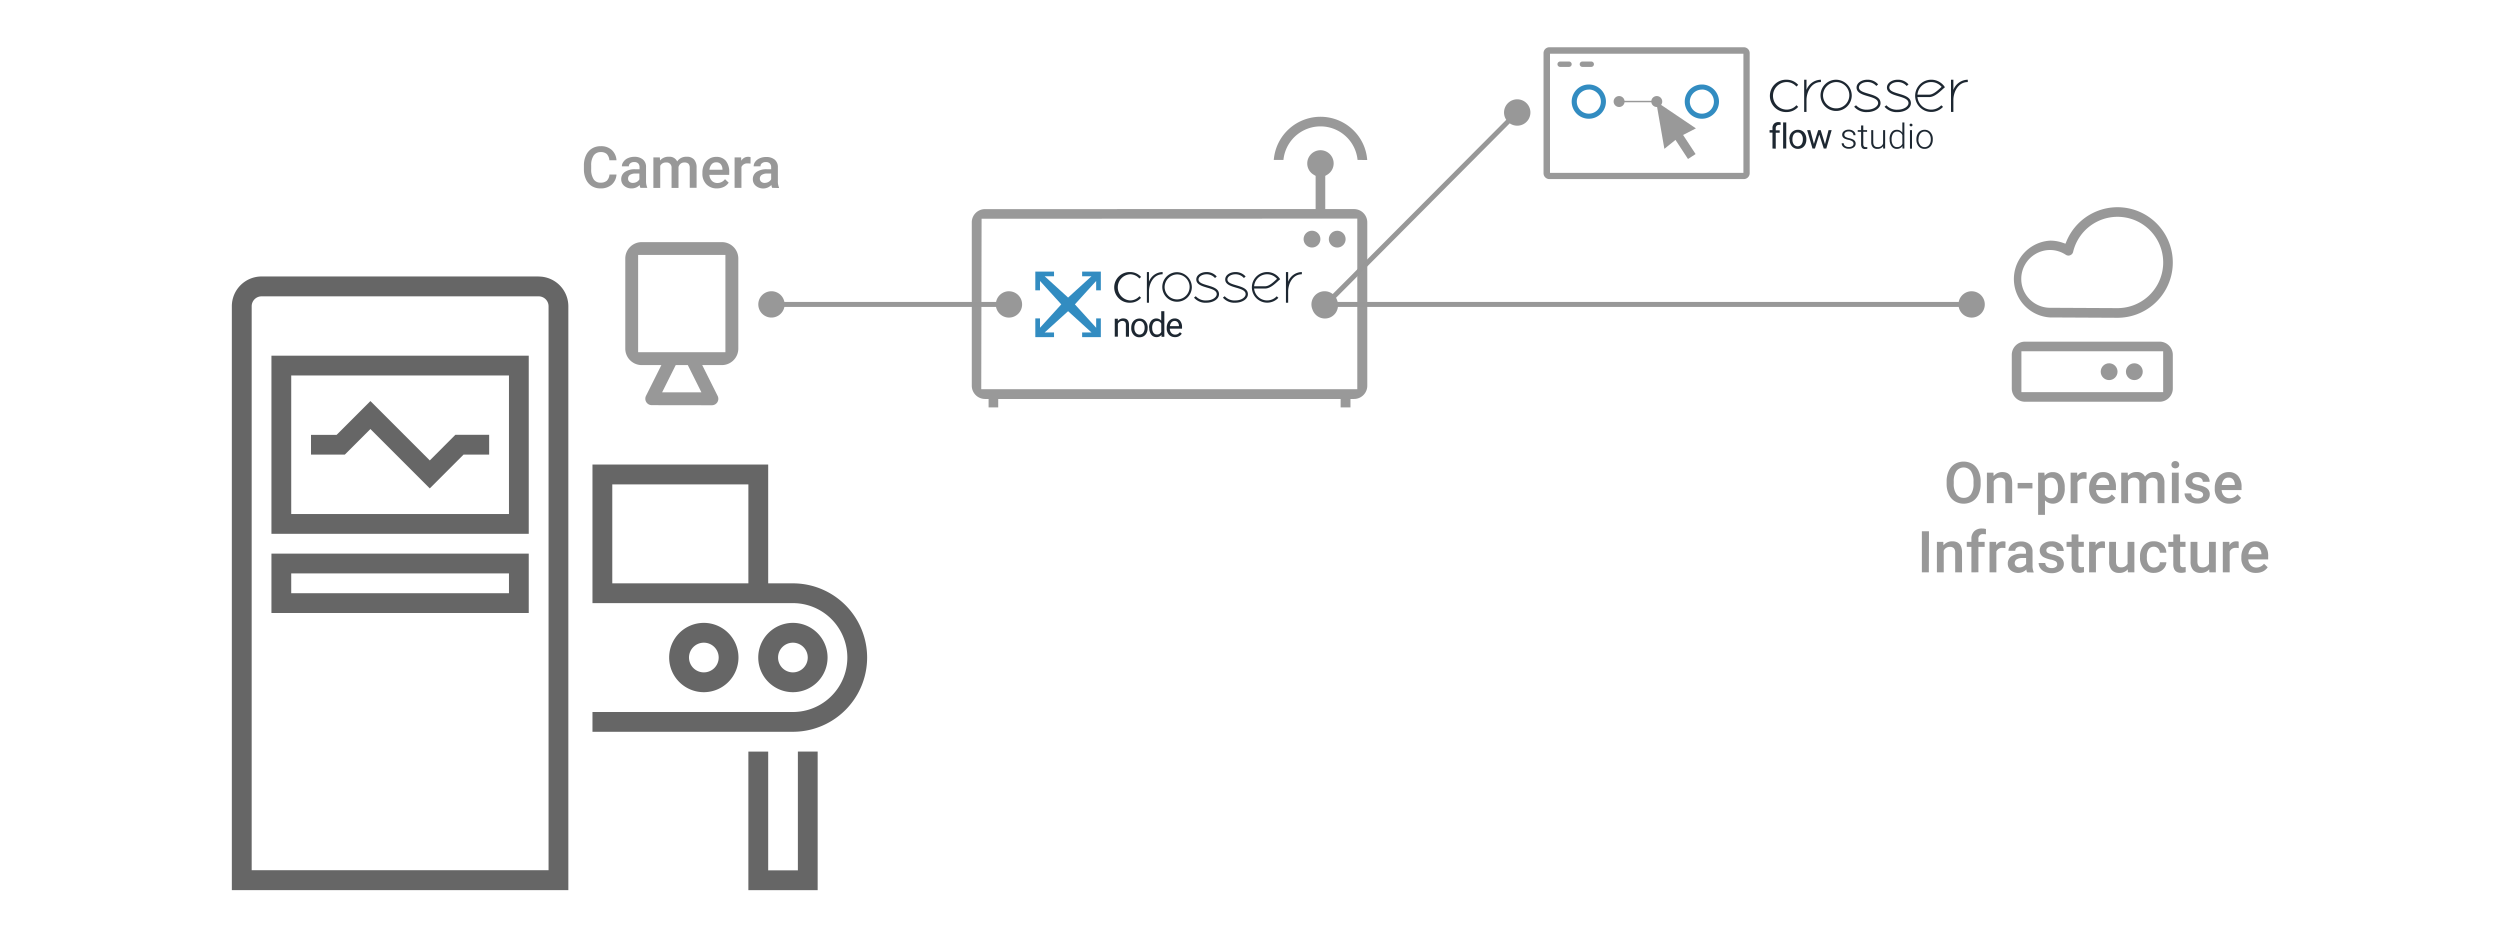 <svg id="Lager_1" data-name="Lager 1" xmlns="http://www.w3.org/2000/svg" viewBox="0 0 800 300"><defs><style>.cls-1{fill:#989898;}.cls-2{fill:#666;}.cls-3{fill:#999;}.cls-4{fill:#1d2731;}.cls-5{fill:#328cc1;}</style></defs><title>Vision Inspection Use CaseUse Case</title><path class="cls-1" d="M208.55,129.65a2.07,2.07,0,0,1-2.05-2.06,2.14,2.14,0,0,1,.22-.92l4.92-9.84h-6.29a5.27,5.27,0,0,1-5.26-5.26V82.73a5.26,5.26,0,0,1,5.26-5.25H231a5.26,5.26,0,0,1,5.26,5.25v28.84a5.27,5.27,0,0,1-5.26,5.26h-6.29l4.93,9.85a2.06,2.06,0,0,1-1.84,3Zm3.33-4.11h12.57l-4.35-8.71h-3.87Zm-7.68-12.83h27.93V81.58H204.2Z"/><path class="cls-2" d="M172.37,88.47H83.69A9.52,9.52,0,0,0,74.19,98V284.84H181.87V98a9.52,9.52,0,0,0-9.5-9.51Zm3.17,190h-95V98a3.17,3.17,0,0,1,3.17-3.17h88.68A3.18,3.18,0,0,1,175.54,98Zm0-1.58"/><path class="cls-2" d="M86.86,170.82H169.2v-57H86.86Zm6.33-50.67h69.68v44.34H93.19Zm0,0"/><path class="cls-2" d="M253.73,186.66h-7.91v-38H189.59V193h64.14a17.42,17.42,0,0,1,0,34.84H189.59v6.33h64.14a23.75,23.75,0,1,0,0-47.5Zm-14.25,0H195.93V155h43.55Zm0,0"/><path class="cls-2" d="M264.82,210.41a11.09,11.09,0,1,0-11.09,11.09,11.09,11.09,0,0,0,11.09-11.09Zm-15.84,0a4.75,4.75,0,1,1,4.75,4.75,4.75,4.75,0,0,1-4.75-4.75Zm0,0"/><path class="cls-2" d="M236.31,210.41a11.09,11.09,0,1,0-11.08,11.09,11.09,11.09,0,0,0,11.08-11.09Zm-15.83,0a4.75,4.75,0,1,1,4.75,4.75,4.75,4.75,0,0,1-4.75-4.75Zm0,0"/><path class="cls-2" d="M255.32,278.51h-9.5v-38h-6.34v44.34h22.17V240.5h-6.33Zm0,0"/><path class="cls-2" d="M86.86,196.16H169.2v-19H86.86Zm6.33-12.67h69.68v6.34H93.19Zm0,0"/><path class="cls-2" d="M137.53,147.34l-19-19-10.81,10.81h-8.2v6.33h10.82l8.19-8.19,19,19,10.81-10.82h8.19v-6.33H145.72Zm0,0"/><path class="cls-1" d="M648,128.56a4.24,4.24,0,0,1-4.23-4.23V113.56a4.23,4.23,0,0,1,4.23-4.23h43.07a4.23,4.23,0,0,1,4.23,4.23v10.77a4.24,4.24,0,0,1-4.23,4.23Zm-1.15-3.08h45.36V112.41H646.85Z"/><path class="cls-1" d="M656,101.58A12.31,12.31,0,0,1,656.11,77a12.18,12.18,0,0,1,3.84.64l1,.34.42-1a17.69,17.69,0,1,1,16.14,24.71ZM656.1,80A9.23,9.23,0,0,0,656,98.49l21.53.11a14.61,14.61,0,1,0-14.13-18,1.5,1.5,0,0,1-.93,1.07,1.47,1.47,0,0,1-.58.12,1.56,1.56,0,0,1-.83-.26A9.2,9.2,0,0,0,656.1,80Z"/><circle class="cls-1" cx="674.92" cy="118.94" r="2.69"/><circle class="cls-1" cx="682.99" cy="118.94" r="2.69"/><path class="cls-3" d="M429,130.36v-2.69l-109.57,0v2.69h-3.08v-2.69h-1.15a4.25,4.25,0,0,1-4.23-4.24l0-52.29a4.23,4.23,0,0,1,4.23-4.22L421,66.9V56.28l-.57-.34a4.16,4.16,0,0,1-2.11-3.64,4.24,4.24,0,0,1,4.23-4.23,4.22,4.22,0,0,1,2.1,7.88l-.57.33V66.91h9.22a4.25,4.25,0,0,1,4.23,4.24l0,52.29a4.24,4.24,0,0,1-4.23,4.23h-1.15v2.69Zm-115-5.82,120.33,0,0-54.59L314.11,70Z"/><path class="cls-3" d="M434.42,51.17a11.92,11.92,0,0,0-23.72,0h-3.09a15,15,0,0,1,25.56-9.41,14.85,14.85,0,0,1,4.34,9.45Z"/><circle class="cls-3" cx="419.84" cy="76.52" r="2.69"/><circle class="cls-3" cx="427.91" cy="76.53" r="2.69"/><path class="cls-4" d="M365.14,88.62l-.53.51a4,4,0,0,0-2.93-1.36,4.19,4.19,0,0,0,0,8.37,4,4,0,0,0,2.93-1.35l.53.51a4.61,4.61,0,0,1-3.46,1.57,4.91,4.91,0,1,1,0-9.81A4.62,4.62,0,0,1,365.14,88.62Z"/><path class="cls-4" d="M367.67,87.06v3.1a4.72,4.72,0,0,1,4.37-3.1v.71c-2.72,0-4.25,2.62-4.37,5.27v3.83H367V87.06Z"/><path class="cls-4" d="M381.39,92a4.73,4.73,0,1,1-4.72-4.9A4.82,4.82,0,0,1,381.39,92Zm-8.71,0a4,4,0,1,0,4-4.19A4.1,4.1,0,0,0,372.68,92Z"/><path class="cls-4" d="M389.35,94.14c0-2.52-6.54-1.65-6.54-4.72,0-1.39,1.53-2.36,3.26-2.36a4.21,4.21,0,0,1,3.28,1.42l-.55.49a3.53,3.53,0,0,0-2.73-1.2c-1.32,0-2.54.71-2.54,1.65,0,2.3,6.55,1.48,6.55,4.72,0,1.63-1.95,2.73-4,2.73a4.81,4.81,0,0,1-4-1.63l.57-.45a4.22,4.22,0,0,0,3.42,1.35C388,96.14,389.35,95.1,389.35,94.14Z"/><path class="cls-4" d="M398.6,94.14c0-2.52-6.53-1.65-6.53-4.72,0-1.39,1.52-2.36,3.25-2.36a4.2,4.2,0,0,1,3.28,1.42l-.55.49a3.53,3.53,0,0,0-2.73-1.2c-1.32,0-2.54.71-2.54,1.65,0,2.3,6.55,1.48,6.55,4.72,0,1.63-1.95,2.73-4,2.73a4.83,4.83,0,0,1-4-1.63l.57-.45a4.22,4.22,0,0,0,3.42,1.35C397.28,96.14,398.6,95.1,398.6,94.14Z"/><path class="cls-4" d="M401.32,92.33a4.19,4.19,0,0,0,7.23,2.48l.53.49a4.9,4.9,0,1,1,.38-6.23l.19.27-.25.22c-.92.77-2.71,2.77-4.56,2.77Zm7.33-3.1a4.17,4.17,0,0,0-7.33,2.37h3.54C406.23,91.6,407.71,90.07,408.65,89.23Z"/><path class="cls-4" d="M412.21,87.06v3.1a4.73,4.73,0,0,1,4.38-3.1v.71c-2.73,0-4.26,2.62-4.38,5.27v3.83h-.71V87.06Z"/><path class="cls-4" d="M357.71,102l0,.72a2.12,2.12,0,0,1,1.73-.83c1.21,0,1.83.69,1.84,2.06v3.81h-1V104A1.31,1.31,0,0,0,360,103a1.18,1.18,0,0,0-.87-.29,1.41,1.41,0,0,0-.84.25,1.76,1.76,0,0,0-.57.67v4.11h-1V102Z"/><path class="cls-4" d="M362,104.84a3.44,3.44,0,0,1,.33-1.53,2.55,2.55,0,0,1,.93-1,2.5,2.5,0,0,1,1.36-.37,2.43,2.43,0,0,1,1.9.81,3.13,3.13,0,0,1,.73,2.17V105a3.49,3.49,0,0,1-.32,1.51,2.48,2.48,0,0,1-.92,1.05,2.55,2.55,0,0,1-1.38.37,2.4,2.4,0,0,1-1.9-.82,3.08,3.08,0,0,1-.73-2.15Zm1,.11a2.43,2.43,0,0,0,.45,1.54,1.51,1.51,0,0,0,2.38,0,2.69,2.69,0,0,0,.45-1.65,2.45,2.45,0,0,0-.45-1.54,1.46,1.46,0,0,0-1.2-.59,1.41,1.41,0,0,0-1.18.58A2.67,2.67,0,0,0,363,105Z"/><path class="cls-4" d="M367.71,104.84a3.37,3.37,0,0,1,.63-2.13,2.14,2.14,0,0,1,3.25-.12v-3h1v8.18h-.91l0-.62a2,2,0,0,1-1.65.73,2,2,0,0,1-1.64-.82,3.42,3.42,0,0,1-.63-2.14Zm1,.11a2.56,2.56,0,0,0,.4,1.54,1.31,1.31,0,0,0,1.12.55,1.43,1.43,0,0,0,1.37-.84v-2.65a1.44,1.44,0,0,0-1.36-.81,1.3,1.3,0,0,0-1.13.56A2.79,2.79,0,0,0,368.7,105Z"/><path class="cls-4" d="M376,107.88a2.54,2.54,0,0,1-1.91-.77,2.86,2.86,0,0,1-.74-2.06v-.18a3.44,3.44,0,0,1,.33-1.53,2.58,2.58,0,0,1,.92-1.06,2.34,2.34,0,0,1,1.28-.38,2.16,2.16,0,0,1,1.74.74,3.17,3.17,0,0,1,.63,2.12v.41h-3.91a2,2,0,0,0,.5,1.38,1.56,1.56,0,0,0,1.21.52,1.78,1.78,0,0,0,.89-.21,2.23,2.23,0,0,0,.63-.56l.6.47A2.42,2.42,0,0,1,376,107.88Zm-.12-5.17a1.32,1.32,0,0,0-1,.43,2.17,2.17,0,0,0-.5,1.22h2.89v-.07a1.93,1.93,0,0,0-.4-1.17A1.27,1.27,0,0,0,375.85,102.71Z"/><polygon class="cls-5" points="337.29 88.41 337.29 86.91 331.3 86.91 331.3 92.9 332.8 92.9 332.8 89.91 339.61 97.4 332.8 104.88 332.8 101.89 331.3 101.89 331.3 107.88 337.29 107.88 337.29 106.38 334.3 106.38 341.79 99.58 349.27 106.38 346.28 106.38 346.28 107.88 352.27 107.88 352.27 101.89 350.77 101.89 350.77 104.88 343.97 97.4 350.77 89.91 350.77 92.9 352.27 92.9 352.27 86.91 346.28 86.91 346.28 88.41 349.27 88.41 341.79 95.22 334.3 88.41 337.29 88.41"/><path class="cls-5" d="M508.43,38a5.48,5.48,0,1,1,5.47-5.48A5.49,5.49,0,0,1,508.43,38Zm0-9.33a3.85,3.85,0,1,0,3.85,3.85A3.86,3.86,0,0,0,508.43,28.64Z"/><path class="cls-5" d="M544.6,38a5.48,5.48,0,1,1,5.48-5.48A5.49,5.49,0,0,1,544.6,38Zm0-9.33a3.85,3.85,0,1,0,3.85,3.85A3.86,3.86,0,0,0,544.6,28.64Z"/><path class="cls-3" d="M542.69,41.08l-11.14-7.52a1.75,1.75,0,1,0-3.12-1.3h-8.58a1.75,1.75,0,1,0,0,.46h8.58a1.76,1.76,0,0,0,1.73,1.52h.11l2.33,13.39,3.56-2.86,4,6.11,2.43-1.58-4-6.11Z"/><path class="cls-4" d="M575.42,27.16l-.56.54a4.19,4.19,0,0,0-3.09-1.44,4.41,4.41,0,0,0,0,8.82,4.17,4.17,0,0,0,3.09-1.41l.56.53a4.85,4.85,0,0,1-3.65,1.66,5.18,5.18,0,1,1,0-10.35A4.87,4.87,0,0,1,575.42,27.16Z"/><path class="cls-4" d="M578.08,25.51v3.27a5,5,0,0,1,4.62-3.27v.75c-2.88,0-4.49,2.76-4.62,5.56v4h-.75V25.51Z"/><path class="cls-4" d="M592.56,30.68a5,5,0,1,1-5-5.17A5.08,5.08,0,0,1,592.56,30.68Zm-9.19,0a4.21,4.21,0,1,0,4.21-4.42A4.31,4.31,0,0,0,583.37,30.68Z"/><path class="cls-4" d="M601,33c0-2.66-6.9-1.74-6.9-5,0-1.46,1.61-2.49,3.44-2.49A4.4,4.4,0,0,1,601,27l-.58.51a3.71,3.71,0,0,0-2.88-1.26c-1.4,0-2.68.75-2.68,1.74,0,2.42,6.91,1.56,6.91,5,0,1.72-2.06,2.88-4.23,2.88a5.1,5.1,0,0,1-4.21-1.72l.6-.47a4.48,4.48,0,0,0,3.61,1.41C599.56,35.08,601,34,601,33Z"/><path class="cls-4" d="M610.72,33c0-2.66-6.9-1.74-6.9-5,0-1.46,1.62-2.49,3.44-2.49a4.4,4.4,0,0,1,3.46,1.5l-.58.51a3.7,3.7,0,0,0-2.88-1.26c-1.4,0-2.68.75-2.68,1.74,0,2.42,6.91,1.56,6.91,5,0,1.72-2.06,2.88-4.23,2.88a5.11,5.11,0,0,1-4.21-1.72l.6-.47a4.48,4.48,0,0,0,3.61,1.41C609.32,35.08,610.72,34,610.72,33Z"/><path class="cls-4" d="M613.59,31.07a4.42,4.42,0,0,0,7.62,2.62l.56.51a5.16,5.16,0,1,1,.41-6.57l.19.28-.26.24c-1,.81-2.85,2.92-4.81,2.92Zm7.73-3.27a4.4,4.4,0,0,0-7.73,2.49h3.73C618.76,30.29,620.33,28.68,621.32,27.8Z"/><path class="cls-4" d="M625.08,25.51v3.27a5,5,0,0,1,4.61-3.27v.75c-2.87,0-4.49,2.76-4.61,5.56v4h-.76V25.51Z"/><path class="cls-4" d="M567.19,47.53v-5.1h-.93v-.78h.93v-.6a2,2,0,0,1,.5-1.46,1.9,1.9,0,0,1,1.43-.52,2.72,2.72,0,0,1,.69.09l0,.81a3.12,3.12,0,0,0-.55,0,1,1,0,0,0-.75.29,1.14,1.14,0,0,0-.27.82v.62h1.26v.78h-1.26v5.1Z"/><path class="cls-4" d="M571.6,47.53h-1V39.18h1Z"/><path class="cls-4" d="M572.58,44.54a3.57,3.57,0,0,1,.33-1.56,2.58,2.58,0,0,1,1-1.06,2.55,2.55,0,0,1,1.38-.38,2.52,2.52,0,0,1,2,.83,3.25,3.25,0,0,1,.74,2.22v.07a3.51,3.51,0,0,1-.33,1.54,2.54,2.54,0,0,1-.94,1.06,2.66,2.66,0,0,1-1.41.38,2.47,2.47,0,0,1-1.93-.83,3.17,3.17,0,0,1-.74-2.2Zm1,.12a2.54,2.54,0,0,0,.45,1.57,1.54,1.54,0,0,0,2.43,0,2.75,2.75,0,0,0,.45-1.68,2.48,2.48,0,0,0-.46-1.57,1.45,1.45,0,0,0-1.22-.6A1.47,1.47,0,0,0,574,43,2.77,2.77,0,0,0,573.59,44.66Z"/><path class="cls-4" d="M584,46.14l1.13-4.49h1l-1.71,5.88h-.82l-1.43-4.46-1.39,4.46H580l-1.71-5.88h1l1.16,4.4,1.37-4.4h.81Z"/><path class="cls-4" d="M593.13,46a.91.91,0,0,0-.39-.78,2.93,2.93,0,0,0-1.17-.46,5.54,5.54,0,0,1-1.22-.38,1.7,1.7,0,0,1-.64-.52,1.32,1.32,0,0,1-.21-.75,1.41,1.41,0,0,1,.58-1.15,2.32,2.32,0,0,1,1.49-.46,2.39,2.39,0,0,1,1.58.49,1.55,1.55,0,0,1,.6,1.27h-.66a1,1,0,0,0-.43-.86,1.69,1.69,0,0,0-1.09-.34,1.72,1.72,0,0,0-1,.28.87.87,0,0,0-.38.74.81.81,0,0,0,.32.69,3.55,3.55,0,0,0,1.18.44,5.36,5.36,0,0,1,1.28.43,1.63,1.63,0,0,1,.63.55,1.36,1.36,0,0,1,.21.77,1.4,1.4,0,0,1-.6,1.19,2.54,2.54,0,0,1-1.57.45,2.63,2.63,0,0,1-1.66-.5,1.52,1.52,0,0,1-.64-1.26H590a1.13,1.13,0,0,0,.48.89,2,2,0,0,0,1.17.32,1.86,1.86,0,0,0,1.1-.3A.89.89,0,0,0,593.13,46Z"/><path class="cls-4" d="M596.25,40.15v1.5h1.22v.53h-1.22v3.93a1.19,1.19,0,0,0,.18.72.68.68,0,0,0,.59.24,3.21,3.21,0,0,0,.52,0l0,.53a2.14,2.14,0,0,1-.69.09,1.18,1.18,0,0,1-1-.39,1.84,1.84,0,0,1-.3-1.14V42.18h-1.08v-.53h1.08v-1.5Z"/><path class="cls-4" d="M602.6,46.79a2.14,2.14,0,0,1-1.88.85,1.82,1.82,0,0,1-1.43-.55,2.42,2.42,0,0,1-.5-1.61V41.65h.65v3.74c0,1.12.45,1.68,1.36,1.68a1.67,1.67,0,0,0,1.79-1.16V41.65h.65v5.88h-.63Z"/><path class="cls-4" d="M604.67,44.54a3.56,3.56,0,0,1,.61-2.19,2,2,0,0,1,1.66-.81,2,2,0,0,1,1.81.94v-3.3h.65v8.35h-.61l0-.78a2.1,2.1,0,0,1-1.83.89,1.94,1.94,0,0,1-1.64-.82,3.52,3.52,0,0,1-.62-2.21Zm.65.11a3.05,3.05,0,0,0,.45,1.77,1.47,1.47,0,0,0,1.28.65,1.73,1.73,0,0,0,1.7-1.06V43.25a1.73,1.73,0,0,0-1.69-1.14,1.47,1.47,0,0,0-1.28.64A3.31,3.31,0,0,0,605.32,44.65Z"/><path class="cls-4" d="M611.07,40a.41.41,0,0,1,.45-.43.48.48,0,0,1,.33.12A.45.45,0,0,1,612,40a.41.41,0,0,1-.12.31.49.49,0,0,1-.33.13.45.45,0,0,1-.33-.13A.41.41,0,0,1,611.07,40Zm.77,7.58h-.65V41.65h.65Z"/><path class="cls-4" d="M613.25,44.5a3.42,3.42,0,0,1,.32-1.52,2.47,2.47,0,0,1,.93-1.06,2.53,2.53,0,0,1,1.36-.38,2.43,2.43,0,0,1,1.91.83,3.17,3.17,0,0,1,.72,2.18v.13a3.51,3.51,0,0,1-.33,1.54,2.42,2.42,0,0,1-.92,1.05,2.51,2.51,0,0,1-1.37.37,2.43,2.43,0,0,1-1.89-.82,3.17,3.17,0,0,1-.73-2.19Zm.65.18a2.67,2.67,0,0,0,.54,1.73,1.84,1.84,0,0,0,2.86,0,2.76,2.76,0,0,0,.55-1.78V44.5a3.07,3.07,0,0,0-.25-1.23,2.1,2.1,0,0,0-.7-.87,1.84,1.84,0,0,0-1-.3,1.7,1.7,0,0,0-1.41.68,2.72,2.72,0,0,0-.55,1.78Z"/><path class="cls-3" d="M558,57.31H495.8a1.88,1.88,0,0,1-1.87-1.88V17a1.88,1.88,0,0,1,1.87-1.88H558A1.88,1.88,0,0,1,559.9,17V55.43A1.89,1.89,0,0,1,558,57.31Zm-62-2h61.89V17.2H496Z"/><path class="cls-3" d="M502.08,21.41h-2.83a.86.86,0,0,1,0-1.72h2.83a.86.86,0,1,1,0,1.72Z"/><path class="cls-3" d="M509.2,21.41h-2.83a.86.86,0,0,1,0-1.72h2.83a.86.86,0,1,1,0,1.72Z"/><path class="cls-1" d="M322.88,93.2a4.21,4.21,0,0,0-4.13,3.41H251a4.21,4.21,0,1,0,0,1.6h67.73a4.21,4.21,0,1,0,4.13-5Z"/><path class="cls-1" d="M630.92,93.2a4.22,4.22,0,0,0-4.13,3.41H428.05a3.65,3.65,0,0,0-.18-.56,4.3,4.3,0,0,0-.34-.76l55.58-55.82A4.22,4.22,0,1,0,482,38.34L426.47,94.09a4.16,4.16,0,0,0-2.56-.89A4.21,4.21,0,0,0,420,99.07a4.12,4.12,0,0,0,1,1.61,4.18,4.18,0,0,0,7.13-2.47H626.79a4.21,4.21,0,1,0,4.13-5Z"/><path class="cls-1" d="M197.28,55.84a4.71,4.71,0,0,1-1.55,3.27,5.26,5.26,0,0,1-3.6,1.18,5.18,5.18,0,0,1-2.76-.74,4.84,4.84,0,0,1-1.84-2.12,7.52,7.52,0,0,1-.68-3.18V53a7.64,7.64,0,0,1,.66-3.27,5,5,0,0,1,1.89-2.19,5.25,5.25,0,0,1,2.84-.76,5.06,5.06,0,0,1,3.5,1.18,4.94,4.94,0,0,1,1.54,3.33H195a3.28,3.28,0,0,0-.83-2,2.76,2.76,0,0,0-1.94-.62A2.66,2.66,0,0,0,190,49.73a5.37,5.37,0,0,0-.82,3.19v1.17a5.7,5.7,0,0,0,.76,3.24,2.52,2.52,0,0,0,2.23,1.12,3,3,0,0,0,2-.6,3.14,3.14,0,0,0,.86-2Z"/><path class="cls-1" d="M204.93,60.11a3.23,3.23,0,0,1-.25-.91,3.4,3.4,0,0,1-2.56,1.09,3.44,3.44,0,0,1-2.4-.84,2.68,2.68,0,0,1-.93-2.07A2.76,2.76,0,0,1,200,55a5.58,5.58,0,0,1,3.31-.84h1.34v-.64a1.71,1.71,0,0,0-.42-1.21,1.68,1.68,0,0,0-1.29-.45,1.89,1.89,0,0,0-1.22.37,1.16,1.16,0,0,0-.48,1H199a2.47,2.47,0,0,1,.53-1.5A3.44,3.44,0,0,1,201,50.58a5,5,0,0,1,2-.4,4.11,4.11,0,0,1,2.73.86,3,3,0,0,1,1,2.42v4.4a5.1,5.1,0,0,0,.37,2.1v.15Zm-2.41-1.58a2.46,2.46,0,0,0,1.22-.31,2,2,0,0,0,.86-.85V55.53h-1.18a3.17,3.17,0,0,0-1.83.43,1.38,1.38,0,0,0-.61,1.19,1.29,1.29,0,0,0,.42,1A1.61,1.61,0,0,0,202.52,58.53Z"/><path class="cls-1" d="M211.15,50.36l.06,1a3.51,3.51,0,0,1,2.81-1.2,2.69,2.69,0,0,1,2.68,1.5,3.45,3.45,0,0,1,3-1.5,3,3,0,0,1,2.4.89,3.9,3.9,0,0,1,.81,2.63v6.41h-2.19V53.77a1.92,1.92,0,0,0-.41-1.36A1.75,1.75,0,0,0,219,52a1.85,1.85,0,0,0-1.22.4,2.06,2.06,0,0,0-.66,1.05v6.69H214.9V53.69A1.57,1.57,0,0,0,213.14,52a1.93,1.93,0,0,0-1.87,1.08v7.06h-2.19V50.36Z"/><path class="cls-1" d="M229.44,60.29A4.53,4.53,0,0,1,226.07,59a4.72,4.72,0,0,1-1.3-3.49v-.27a5.76,5.76,0,0,1,.57-2.61,4.24,4.24,0,0,1,1.58-1.79,4.14,4.14,0,0,1,2.27-.64,3.83,3.83,0,0,1,3.08,1.27,5.41,5.41,0,0,1,1.08,3.6v.88H227a3,3,0,0,0,.81,1.91,2.4,2.4,0,0,0,1.78.7A3,3,0,0,0,232,57.33l1.18,1.12a3.88,3.88,0,0,1-1.56,1.36A5,5,0,0,1,229.44,60.29Zm-.26-8.35a1.86,1.86,0,0,0-1.46.63,3.22,3.22,0,0,0-.7,1.75h4.17v-.16a2.64,2.64,0,0,0-.59-1.66A1.8,1.8,0,0,0,229.18,51.94Z"/><path class="cls-1" d="M240.16,52.36a5.29,5.29,0,0,0-.9-.07,2,2,0,0,0-2,1.15v6.67h-2.19V50.36h2.09l.05,1.09a2.46,2.46,0,0,1,2.2-1.27,2,2,0,0,1,.78.13Z"/><path class="cls-1" d="M247.1,60.11a3.53,3.53,0,0,1-.26-.91,3.67,3.67,0,0,1-5,.25,2.68,2.68,0,0,1-.93-2.07A2.76,2.76,0,0,1,242.12,55a5.56,5.56,0,0,1,3.31-.84h1.34v-.64a1.71,1.71,0,0,0-.42-1.21,1.68,1.68,0,0,0-1.29-.45,1.94,1.94,0,0,0-1.23.37,1.18,1.18,0,0,0-.47,1h-2.19a2.41,2.41,0,0,1,.53-1.5,3.41,3.41,0,0,1,1.44-1.09,5,5,0,0,1,2.05-.4,4.11,4.11,0,0,1,2.73.86,3.06,3.06,0,0,1,1,2.42v4.4a4.94,4.94,0,0,0,.37,2.1v.15Zm-2.41-1.58a2.49,2.49,0,0,0,1.22-.31,2.07,2.07,0,0,0,.86-.85V55.53h-1.18a3.17,3.17,0,0,0-1.83.43,1.36,1.36,0,0,0-.61,1.19,1.29,1.29,0,0,0,.42,1A1.61,1.61,0,0,0,244.69,58.53Z"/><path class="cls-1" d="M633.81,154.78a8.14,8.14,0,0,1-.67,3.39,5,5,0,0,1-1.91,2.23,5.58,5.58,0,0,1-5.69,0,5.06,5.06,0,0,1-1.93-2.22,7.62,7.62,0,0,1-.69-3.33v-.74a7.85,7.85,0,0,1,.68-3.38,5.07,5.07,0,0,1,1.92-2.25,5.59,5.59,0,0,1,5.68,0,5,5,0,0,1,1.92,2.22,8,8,0,0,1,.69,3.36Zm-2.28-.68a5.75,5.75,0,0,0-.83-3.35,2.91,2.91,0,0,0-4.65,0,5.56,5.56,0,0,0-.85,3.27v.76a5.68,5.68,0,0,0,.84,3.34,2.71,2.71,0,0,0,2.34,1.19,2.68,2.68,0,0,0,2.33-1.16,5.84,5.84,0,0,0,.82-3.37Z"/><path class="cls-1" d="M637.9,151.25l.06,1.12a3.51,3.51,0,0,1,2.84-1.3q3,0,3.1,3.49V161h-2.19v-6.32a2,2,0,0,0-.4-1.37,1.69,1.69,0,0,0-1.31-.45,2.11,2.11,0,0,0-2,1.2V161h-2.19v-9.75Z"/><path class="cls-1" d="M650.38,156.3h-4.73v-1.76h4.73Z"/><path class="cls-1" d="M660.72,156.22a5.84,5.84,0,0,1-1,3.61,3.56,3.56,0,0,1-5.33.29v4.63h-2.19v-13.5h2l.09,1a3.22,3.22,0,0,1,2.62-1.17,3.32,3.32,0,0,1,2.8,1.33,6,6,0,0,1,1,3.69Zm-2.18-.19a4,4,0,0,0-.58-2.31,1.89,1.89,0,0,0-1.66-.86,2,2,0,0,0-1.93,1.11v4.33a2.05,2.05,0,0,0,2,1.13,1.88,1.88,0,0,0,1.63-.84A4.44,4.44,0,0,0,658.54,156Z"/><path class="cls-1" d="M667.68,153.25a5.26,5.26,0,0,0-.89-.07,2,2,0,0,0-2,1.15V161h-2.19v-9.75h2.09l.06,1.09a2.45,2.45,0,0,1,2.19-1.27,2.13,2.13,0,0,1,.78.12Z"/><path class="cls-1" d="M673.19,161.18a4.55,4.55,0,0,1-3.38-1.31,4.77,4.77,0,0,1-1.29-3.49v-.27a5.89,5.89,0,0,1,.56-2.61,4.25,4.25,0,0,1,1.58-1.79,4.16,4.16,0,0,1,2.27-.64,3.81,3.81,0,0,1,3.08,1.27,5.33,5.33,0,0,1,1.09,3.59v.89h-6.37a2.91,2.91,0,0,0,.8,1.91,2.42,2.42,0,0,0,1.78.7,2.93,2.93,0,0,0,2.45-1.22l1.18,1.13a4,4,0,0,1-1.56,1.36A4.89,4.89,0,0,1,673.19,161.18Zm-.26-8.35a1.84,1.84,0,0,0-1.46.63,3.23,3.23,0,0,0-.71,1.75h4.18v-.16a2.67,2.67,0,0,0-.59-1.66A1.81,1.81,0,0,0,672.93,152.83Z"/><path class="cls-1" d="M680.86,151.25l.06,1a3.5,3.5,0,0,1,2.81-1.2,2.71,2.71,0,0,1,2.68,1.49,3.46,3.46,0,0,1,3-1.49,3.05,3.05,0,0,1,2.4.89,3.9,3.9,0,0,1,.81,2.63V161h-2.19v-6.35a2,2,0,0,0-.41-1.36,2.18,2.18,0,0,0-2.56,0,2.06,2.06,0,0,0-.66,1.05V161h-2.2v-6.42a1.56,1.56,0,0,0-1.75-1.72,1.94,1.94,0,0,0-1.87,1.07V161h-2.19v-9.75Z"/><path class="cls-1" d="M694.86,148.72a1.17,1.17,0,0,1,.32-.84,1.4,1.4,0,0,1,1.83,0,1.14,1.14,0,0,1,.33.84,1.11,1.11,0,0,1-.33.82,1.43,1.43,0,0,1-1.83,0A1.14,1.14,0,0,1,694.86,148.72ZM697.19,161H695v-9.75h2.19Z"/><path class="cls-1" d="M705,158.35a1,1,0,0,0-.49-.89,4.78,4.78,0,0,0-1.6-.54,8.47,8.47,0,0,1-1.86-.6,2.49,2.49,0,0,1-1.64-2.3,2.57,2.57,0,0,1,1.06-2.1,4.18,4.18,0,0,1,2.71-.85,4.41,4.41,0,0,1,2.82.86,2.76,2.76,0,0,1,1.08,2.25h-2.19a1.36,1.36,0,0,0-.47-1.05,1.79,1.79,0,0,0-1.24-.42A1.94,1.94,0,0,0,702,153a1.06,1.06,0,0,0-.46.89.91.91,0,0,0,.43.79,6,6,0,0,0,1.71.56,8.14,8.14,0,0,1,2,.68,2.76,2.76,0,0,1,1.09.94,2.38,2.38,0,0,1,.36,1.33,2.52,2.52,0,0,1-1.09,2.13,4.62,4.62,0,0,1-2.86.82,5,5,0,0,1-2.13-.43,3.54,3.54,0,0,1-1.46-1.19,2.83,2.83,0,0,1-.53-1.63h2.13a1.55,1.55,0,0,0,.59,1.19,2.25,2.25,0,0,0,1.43.42,2.22,2.22,0,0,0,1.32-.33A1,1,0,0,0,705,158.35Z"/><path class="cls-1" d="M713.39,161.18a4.57,4.57,0,0,1-3.38-1.31,4.77,4.77,0,0,1-1.29-3.49v-.27a5.89,5.89,0,0,1,.56-2.61,4.27,4.27,0,0,1,1.59-1.79,4.12,4.12,0,0,1,2.27-.64,3.79,3.79,0,0,1,3.07,1.27,5.33,5.33,0,0,1,1.09,3.59v.89h-6.37a2.92,2.92,0,0,0,.81,1.91,2.4,2.4,0,0,0,1.78.7,3,3,0,0,0,2.45-1.22l1.18,1.13a3.92,3.92,0,0,1-1.57,1.36A4.89,4.89,0,0,1,713.39,161.18Zm-.26-8.35a1.86,1.86,0,0,0-1.46.63,3.22,3.22,0,0,0-.7,1.75h4.17v-.16a2.67,2.67,0,0,0-.59-1.66A1.81,1.81,0,0,0,713.13,152.83Z"/><path class="cls-1" d="M617.23,183.15H615V170h2.27Z"/><path class="cls-1" d="M621.85,173.4l.06,1.12a3.51,3.51,0,0,1,2.84-1.3c2,0,3.07,1.16,3.1,3.48v6.45h-2.19v-6.32a2,2,0,0,0-.4-1.37A1.67,1.67,0,0,0,624,175a2.11,2.11,0,0,0-2,1.2v6.94h-2.19V173.4Z"/><path class="cls-1" d="M630.85,183.15V175h-1.48V173.4h1.48v-.9a3.34,3.34,0,0,1,.9-2.5,3.46,3.46,0,0,1,2.53-.88,4.93,4.93,0,0,1,1.22.16l0,1.71a4.19,4.19,0,0,0-.84-.07,1.41,1.41,0,0,0-1.57,1.61v.87h2V175h-2v8.13Z"/><path class="cls-1" d="M641.73,175.4a5.26,5.26,0,0,0-.89-.08,2,2,0,0,0-2,1.16v6.67h-2.19V173.4h2.09l.06,1.09a2.45,2.45,0,0,1,2.19-1.27,2.13,2.13,0,0,1,.78.12Z"/><path class="cls-1" d="M648.67,183.15a3.23,3.23,0,0,1-.25-.91,3.69,3.69,0,0,1-5,.25,2.68,2.68,0,0,1-.93-2.07,2.79,2.79,0,0,1,1.16-2.4,5.66,5.66,0,0,1,3.31-.83h1.35v-.64a1.72,1.72,0,0,0-.43-1.21,1.65,1.65,0,0,0-1.29-.46,1.91,1.91,0,0,0-1.22.38,1.15,1.15,0,0,0-.48,1h-2.19a2.43,2.43,0,0,1,.53-1.5,3.61,3.61,0,0,1,1.45-1.1,5.15,5.15,0,0,1,2-.39,4.06,4.06,0,0,1,2.73.86,3.07,3.07,0,0,1,1,2.42v4.39a5.08,5.08,0,0,0,.36,2.1v.16Zm-2.41-1.58a2.47,2.47,0,0,0,1.22-.32,2.14,2.14,0,0,0,.87-.84v-1.84h-1.19a3.2,3.2,0,0,0-1.82.42,1.37,1.37,0,0,0-.62,1.2,1.29,1.29,0,0,0,.42,1A1.61,1.61,0,0,0,646.26,181.57Z"/><path class="cls-1" d="M658.29,180.5a1,1,0,0,0-.48-.89,5,5,0,0,0-1.6-.55,8,8,0,0,1-1.86-.59,2.48,2.48,0,0,1-1.64-2.3,2.6,2.6,0,0,1,1.06-2.11,4.23,4.23,0,0,1,2.7-.84,4.36,4.36,0,0,1,2.83.86,2.75,2.75,0,0,1,1.08,2.24h-2.19a1.33,1.33,0,0,0-.47-1,1.82,1.82,0,0,0-1.25-.42,1.93,1.93,0,0,0-1.17.33,1,1,0,0,0-.46.89.89.89,0,0,0,.43.79,6,6,0,0,0,1.71.56,8.18,8.18,0,0,1,2,.67,2.94,2.94,0,0,1,1.09,1,2.36,2.36,0,0,1,.36,1.33,2.55,2.55,0,0,1-1.09,2.13,4.62,4.62,0,0,1-2.86.82,5.05,5.05,0,0,1-2.14-.44,3.42,3.42,0,0,1-1.45-1.18,2.84,2.84,0,0,1-.53-1.64h2.13a1.53,1.53,0,0,0,.59,1.2,2.25,2.25,0,0,0,1.43.42,2.2,2.2,0,0,0,1.31-.33A1,1,0,0,0,658.29,180.5Z"/><path class="cls-1" d="M665.1,171v2.37h1.72V175H665.1v5.44a1.21,1.21,0,0,0,.22.81,1.05,1.05,0,0,0,.79.25,3.29,3.29,0,0,0,.76-.09v1.69a5.28,5.28,0,0,1-1.44.21q-2.52,0-2.52-2.79V175H661.3V173.4h1.61V171Z"/><path class="cls-1" d="M673.6,175.4a5.29,5.29,0,0,0-.9-.08,2,2,0,0,0-2,1.16v6.67h-2.19V173.4h2.09l0,1.09a2.46,2.46,0,0,1,2.2-1.27,2.21,2.21,0,0,1,.78.12Z"/><path class="cls-1" d="M680.89,182.19a3.41,3.41,0,0,1-2.74,1.14,3,3,0,0,1-2.4-.93,3.93,3.93,0,0,1-.82-2.69V173.4h2.19v6.29c0,1.23.51,1.85,1.54,1.85a2.19,2.19,0,0,0,2.16-1.14v-7H683v9.75h-2.07Z"/><path class="cls-1" d="M689.24,181.58a2,2,0,0,0,1.36-.48,1.66,1.66,0,0,0,.58-1.18h2.06a3.22,3.22,0,0,1-.56,1.7,3.85,3.85,0,0,1-1.45,1.25,4.35,4.35,0,0,1-2,.46A4.14,4.14,0,0,1,686,182a5.29,5.29,0,0,1-1.19-3.66v-.22a5.15,5.15,0,0,1,1.19-3.57,4.11,4.11,0,0,1,3.24-1.33,4,4,0,0,1,2.83,1,3.61,3.61,0,0,1,1.15,2.66h-2.06a2.06,2.06,0,0,0-.57-1.38,1.86,1.86,0,0,0-1.37-.54,1.94,1.94,0,0,0-1.64.77,4,4,0,0,0-.58,2.34v.35a4,4,0,0,0,.57,2.37A1.92,1.92,0,0,0,689.24,181.58Z"/><path class="cls-1" d="M697.64,171v2.37h1.72V175h-1.72v5.44a1.21,1.21,0,0,0,.22.81,1.05,1.05,0,0,0,.79.25,3.44,3.44,0,0,0,.77-.09v1.69a5.35,5.35,0,0,1-1.45.21q-2.52,0-2.52-2.79V175h-1.6V173.4h1.6V171Z"/><path class="cls-1" d="M706.94,182.19a3.39,3.39,0,0,1-2.74,1.14,3,3,0,0,1-2.4-.93,4,4,0,0,1-.82-2.69V173.4h2.19v6.29c0,1.23.52,1.85,1.55,1.85a2.16,2.16,0,0,0,2.15-1.14v-7h2.19v9.75H707Z"/><path class="cls-1" d="M716.39,175.4a5.08,5.08,0,0,0-.89-.08,2,2,0,0,0-2,1.16v6.67h-2.2V173.4h2.1l0,1.09a2.46,2.46,0,0,1,2.2-1.27,2.11,2.11,0,0,1,.77.12Z"/><path class="cls-1" d="M721.9,183.33a4.53,4.53,0,0,1-3.37-1.31,4.75,4.75,0,0,1-1.3-3.5v-.27a5.82,5.82,0,0,1,.57-2.61,4.21,4.21,0,0,1,1.58-1.78,4.14,4.14,0,0,1,2.27-.64,3.83,3.83,0,0,1,3.08,1.27,5.36,5.36,0,0,1,1.08,3.59V179h-6.37a3,3,0,0,0,.81,1.91,2.44,2.44,0,0,0,1.78.7,3,3,0,0,0,2.45-1.22l1.18,1.13a4,4,0,0,1-1.56,1.36A5,5,0,0,1,721.9,183.33Zm-.26-8.36a1.86,1.86,0,0,0-1.46.63,3.26,3.26,0,0,0-.7,1.76h4.17v-.16a2.62,2.62,0,0,0-.59-1.66A1.8,1.8,0,0,0,721.64,175Z"/></svg>